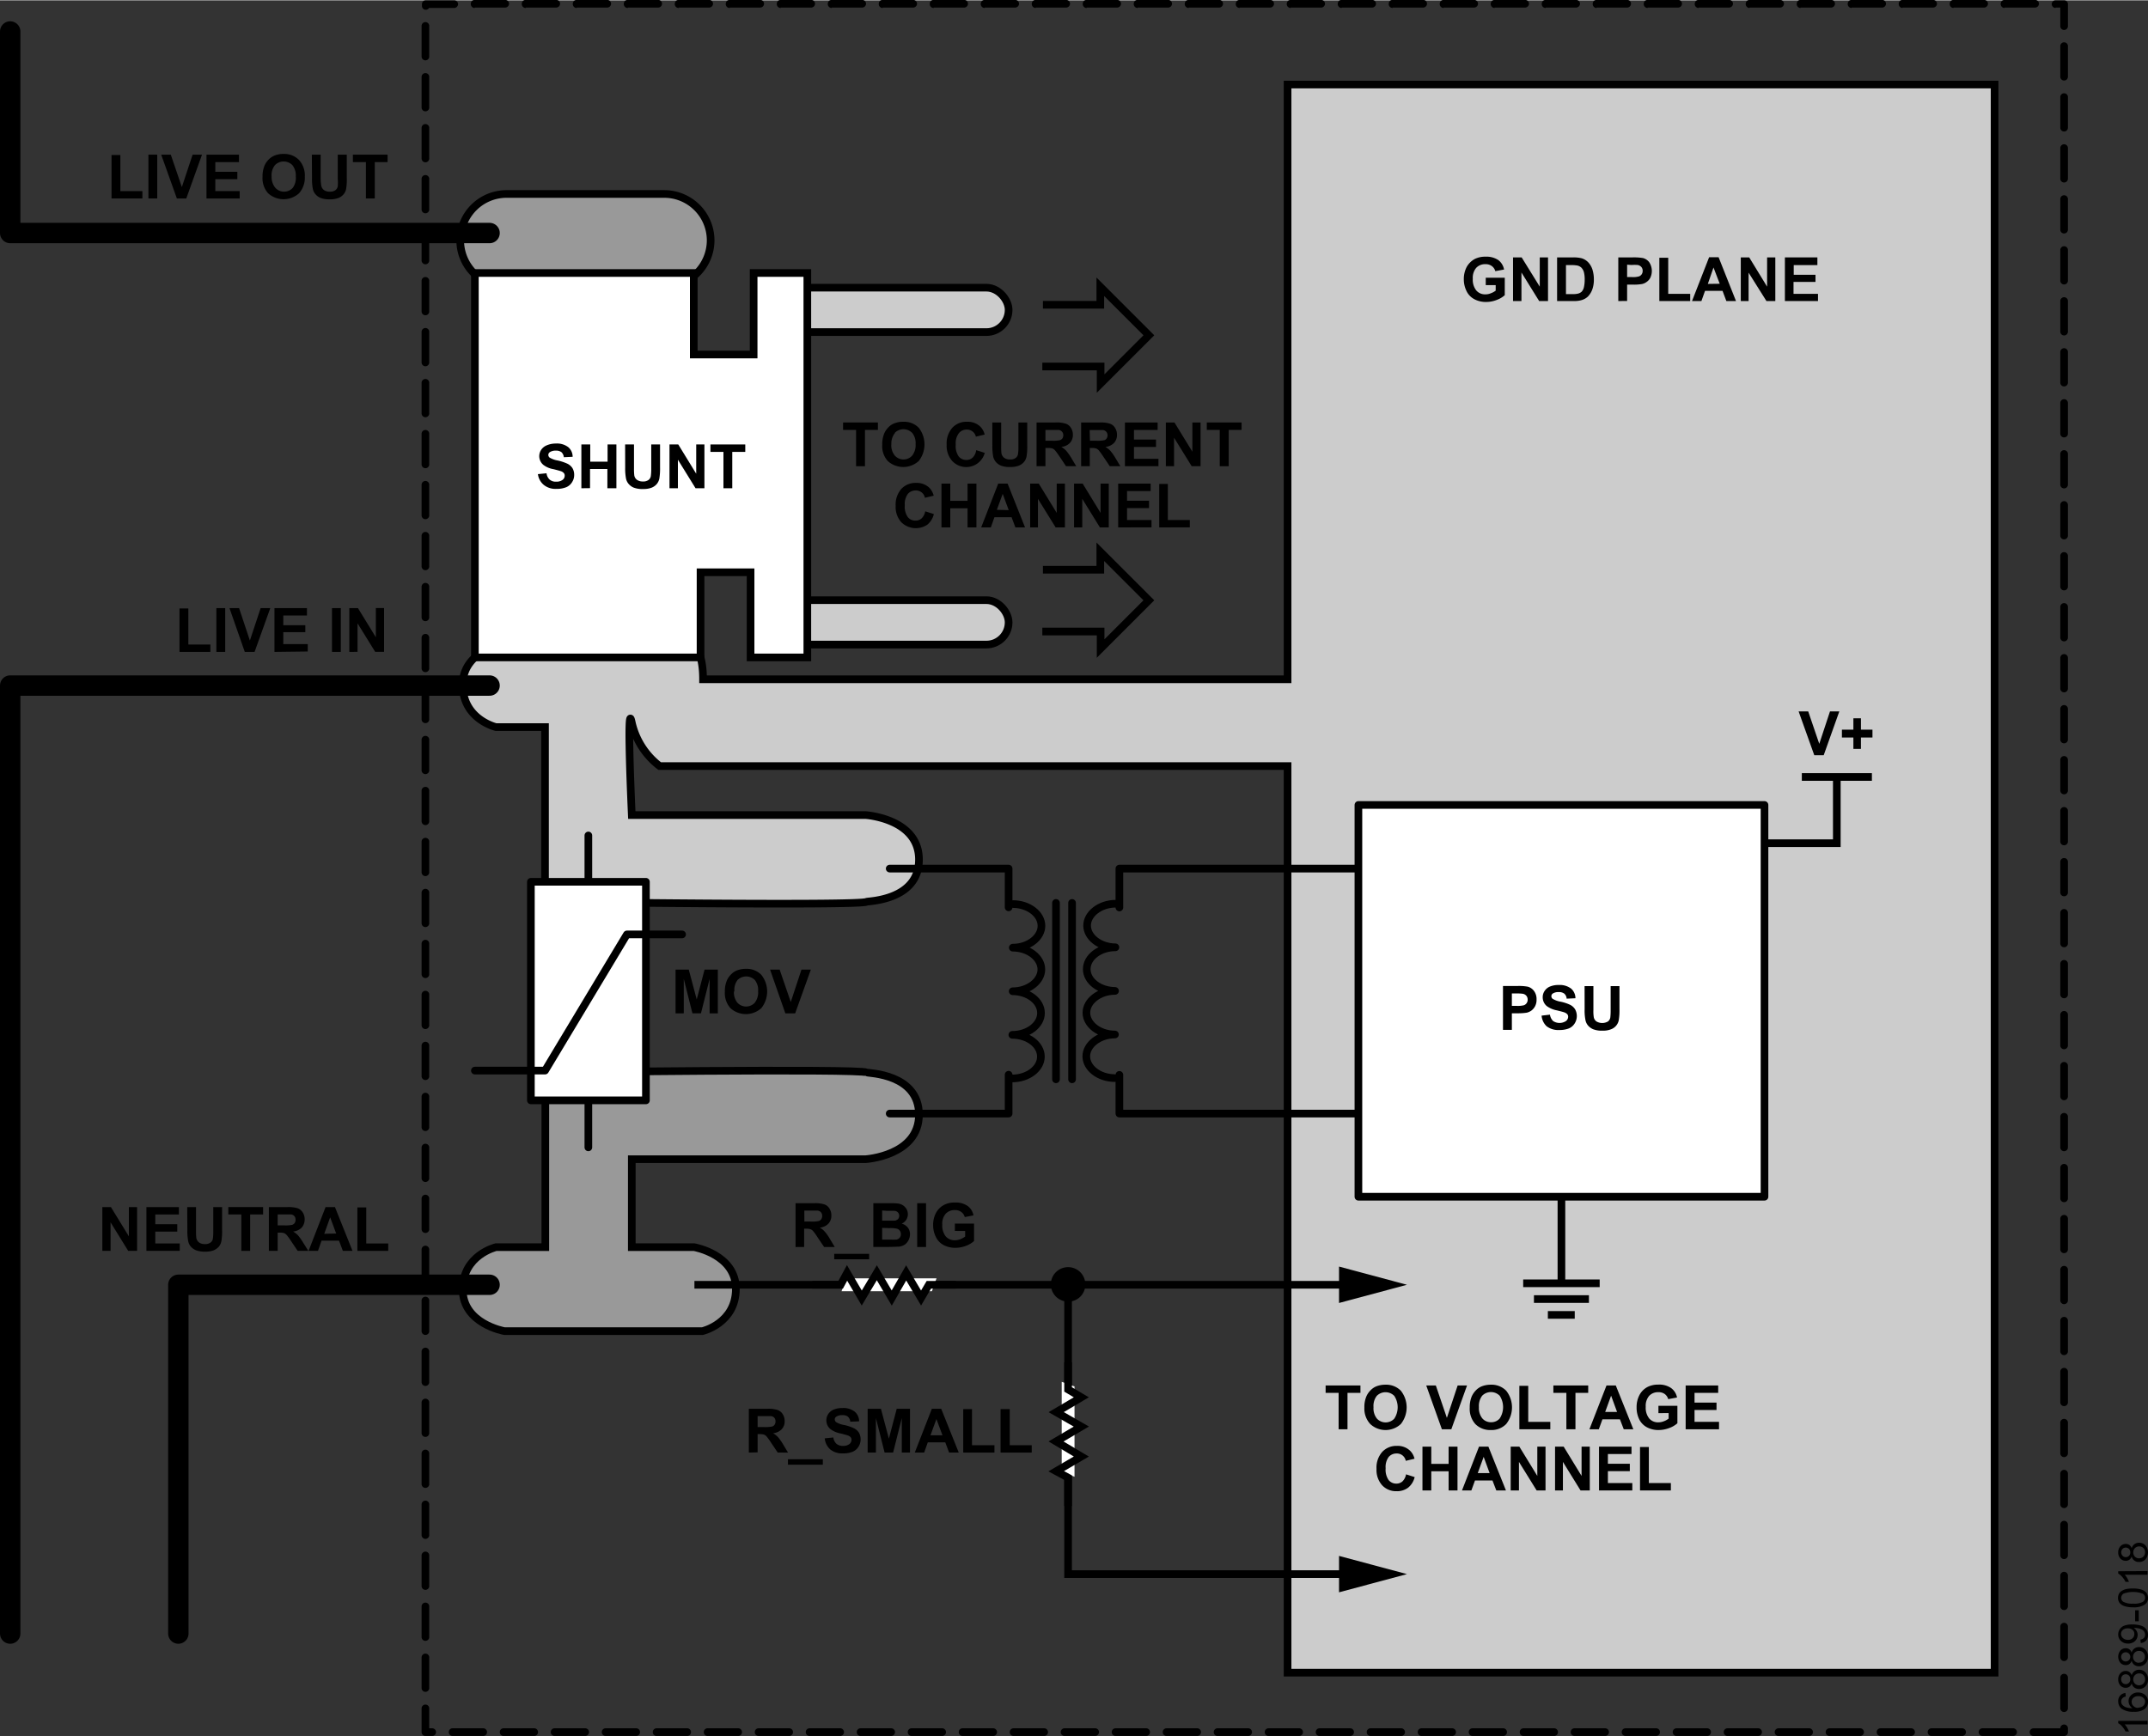 <svg id="e678bc4b-b14f-4504-a8f7-0a8f2c0e7e6c" data-name="f5e453ac-0050-448f-9587-aff676d6b752" xmlns="http://www.w3.org/2000/svg" width="5.85in" height="4.73in" viewBox="0 0 421.2 340.43"><rect x="0" y="0" width="421.2" height="340.43" fill="#333333" stroke="none"/><title>16889-018</title><path d="M252.48,254v74.08H391.12V16.59H252.48V133.24H137.86c0-6.1-2.18-7.09-2.18-7.09H98.91s-8.18,1.42-8.18,8.18,6.54,8.29,6.54,8.29h9.6v34.26s61.77.84,63.07,0c.25-.16,10.26-.21,10.26-8.28s-10.48-8.73-10.48-8.73H123.89s-1.09-23.58,0-18.12a14.85,14.85,0,0,0,5.46,8.51H252.48Z" transform="translate(0 -0.07)" fill="#ccc" stroke="#000" stroke-miterlimit="10" stroke-width="1.5"/><path d="M170,210.36c-1.31-.82-63.07,0-63.07,0v34.26H97.27s-6.54,1.53-6.54,8.29,8.18,8.18,8.18,8.18h38.84s6.55-1.53,6.55-8.29-8.19-8.18-8.19-8.18H123.89V227.37h45.83s10.48-.65,10.48-8.73S170.24,210.54,170,210.36Z" transform="translate(0 -0.07)" fill="#999" stroke="#000" stroke-miterlimit="10" stroke-width="1.5"/><rect x="154.66" y="56.36" width="43.12" height="8.71" rx="4.35" fill="#ccc" stroke="#000" stroke-miterlimit="10" stroke-width="1.5"/><rect x="154.66" y="117.65" width="43.12" height="8.71" rx="4.35" fill="#ccc" stroke="#000" stroke-miterlimit="10" stroke-width="1.5"/><path d="M99.34,38.05h30.91a9.1,9.1,0,0,1,9.1,9.09h0a9.1,9.1,0,0,1-9.1,9.1H99.34a9.09,9.09,0,0,1-9.1-9.1h0A9.09,9.09,0,0,1,99.34,38.05Z" transform="translate(0 -0.07)" fill="#999" stroke="#000" stroke-miterlimit="10" stroke-width="1.5"/><polygon points="93.12 53.48 93.12 128.88 137.37 128.88 137.37 112.18 147.18 112.18 147.18 128.88 158.31 128.88 158.31 53.48 147.78 53.48 147.78 69.47 136.04 69.47 136.04 53.48 93.12 53.48" fill="#fff" stroke="#000" stroke-miterlimit="10" stroke-width="1.5"/><polyline points="96 45.64 2 45.64 2 6.11" fill="none" stroke="#000" stroke-linecap="round" stroke-linejoin="round" stroke-width="4"/><polyline points="96 134.4 2 134.4 2 320.34" fill="none" stroke="#000" stroke-linecap="round" stroke-linejoin="round" stroke-width="4"/><polyline points="96 251.93 34.97 251.93 34.97 320.34" fill="none" stroke="#000" stroke-linecap="round" stroke-linejoin="round" stroke-width="4"/><path d="M105.48,93l1.69-.17a2,2,0,0,0,.62,1.25,1.82,1.82,0,0,0,1.26.4,2,2,0,0,0,1.26-.35,1,1,0,0,0,.42-.83.72.72,0,0,0-.18-.52,1.31,1.31,0,0,0-.62-.37c-.2-.07-.67-.2-1.39-.38a4.48,4.48,0,0,1-2-.85,2.24,2.24,0,0,1-.8-1.73,2.31,2.31,0,0,1,.38-1.22,2.4,2.4,0,0,1,1.07-.87A4.45,4.45,0,0,1,109,87a3.63,3.63,0,0,1,2.43.71,2.47,2.47,0,0,1,.86,1.89l-1.73.08a1.55,1.55,0,0,0-.48-1,1.84,1.84,0,0,0-1.1-.29,2.07,2.07,0,0,0-1.18.31.65.65,0,0,0-.28.54.68.68,0,0,0,.26.52,4.6,4.6,0,0,0,1.59.57,9.42,9.42,0,0,1,1.88.62,2.49,2.49,0,0,1,1,.87,2.54,2.54,0,0,1,.34,1.37,2.51,2.51,0,0,1-.41,1.38,2.41,2.41,0,0,1-1.16,1,4.76,4.76,0,0,1-1.87.32,3.66,3.66,0,0,1-2.5-.76A3.28,3.28,0,0,1,105.48,93Z" transform="translate(0 -0.07)"/><path d="M114,95.77V87.18h1.74v3.38h3.4V87.18h1.73v8.59h-1.77V92h-3.4v3.75Z" transform="translate(0 -0.07)"/><path d="M122.58,87.18h1.74v4.66a11.32,11.32,0,0,0,.06,1.43,1.33,1.33,0,0,0,.53.85,1.88,1.88,0,0,0,1.15.32,1.7,1.7,0,0,0,1.11-.3,1.18,1.18,0,0,0,.45-.75,10,10,0,0,0,.08-1.45V87.18h1.73V91.7a12.23,12.23,0,0,1-.14,2.18,2.42,2.42,0,0,1-.52,1.08,2.59,2.59,0,0,1-1,.7,4.42,4.42,0,0,1-1.65.26,4.75,4.75,0,0,1-1.87-.28,2.62,2.62,0,0,1-1-.74,2.34,2.34,0,0,1-.49-1,10.63,10.63,0,0,1-.17-2.18Z" transform="translate(0 -0.07)"/><path d="M131.28,95.77V87.18H133l3.52,5.74V87.18h1.61v8.59h-1.74l-3.46-5.6v5.6Z" transform="translate(0 -0.07)"/><path d="M141.86,95.77V88.64h-2.55V87.18h6.83v1.46h-2.55v7.13Z" transform="translate(0 -0.07)"/><path d="M167.87,91.45V84.33h-2.55V82.87h6.83v1.46h-2.54v7.12Z" transform="translate(0 -0.07)"/><path d="M173,87.21a5.45,5.45,0,0,1,.39-2.19,3.79,3.79,0,0,1,.8-1.18,3,3,0,0,1,1.11-.77,4.5,4.5,0,0,1,1.85-.34,4,4,0,0,1,3,1.17,5.27,5.27,0,0,1,0,6.53,4.52,4.52,0,0,1-6.07,0A4.35,4.35,0,0,1,173,87.21Zm1.78-.06a3.14,3.14,0,0,0,.68,2.21,2.3,2.3,0,0,0,3.25.17l.16-.17a3.27,3.27,0,0,0,.67-2.24,3.19,3.19,0,0,0-.65-2.19,2.4,2.4,0,0,0-3.4-.06l0,.06a3.25,3.25,0,0,0-.7,2.22Z" transform="translate(0 -0.07)"/><path d="M191.42,88.3l1.68.53a3.76,3.76,0,0,1-6.37,1.6,4.46,4.46,0,0,1-1.1-3.2,4.63,4.63,0,0,1,1.11-3.32,3.74,3.74,0,0,1,2.9-1.18,3.53,3.53,0,0,1,2.56.93,3.23,3.23,0,0,1,.88,1.58l-1.72.41a1.79,1.79,0,0,0-1.81-1.39A1.94,1.94,0,0,0,188,85a3.28,3.28,0,0,0-.59,2.21,3.52,3.52,0,0,0,.58,2.32,1.87,1.87,0,0,0,1.52.69,1.72,1.72,0,0,0,1.19-.44A2.44,2.44,0,0,0,191.42,88.3Z" transform="translate(0 -0.07)"/><path d="M194.58,82.87h1.74v4.65a11.32,11.32,0,0,0,.06,1.43,1.42,1.42,0,0,0,.53.85,1.83,1.83,0,0,0,1.15.32,1.67,1.67,0,0,0,1.11-.3,1.18,1.18,0,0,0,.45-.75,8.76,8.76,0,0,0,.08-1.45V82.87h1.73v4.51a11.36,11.36,0,0,1-.14,2.18,2.32,2.32,0,0,1-.52,1.08,2.52,2.52,0,0,1-1,.7,4.42,4.42,0,0,1-1.65.26,4.61,4.61,0,0,1-1.87-.28,2.59,2.59,0,0,1-1-.74,2.46,2.46,0,0,1-.49-1,11.26,11.26,0,0,1-.17-2.18Z" transform="translate(0 -0.07)"/><path d="M203.26,91.45V82.87H207a5.87,5.87,0,0,1,2,.24,1.88,1.88,0,0,1,1,.82,2.38,2.38,0,0,1,.38,1.35,2.28,2.28,0,0,1-.57,1.59,2.68,2.68,0,0,1-1.7.79,4.37,4.37,0,0,1,.93.72,10.5,10.5,0,0,1,1,1.4l1,1.67h-2l-1.25-1.87a15.56,15.56,0,0,0-.92-1.26,1.47,1.47,0,0,0-.52-.36,3.18,3.18,0,0,0-.87-.09H205v3.58Zm1.74-5h1.28a6.28,6.28,0,0,0,1.56-.11,1,1,0,0,0,.49-.35,1.17,1.17,0,0,0,.17-.65,1,1,0,0,0-.88-1H205Z" transform="translate(0 -0.07)"/><path d="M212,91.45V82.87h3.65a5.66,5.66,0,0,1,2,.24,1.84,1.84,0,0,1,1,.82,2.46,2.46,0,0,1,.38,1.35,2.28,2.28,0,0,1-.57,1.59,2.7,2.7,0,0,1-1.7.79,4.63,4.63,0,0,1,.93.72,10.5,10.5,0,0,1,1,1.4l1,1.67h-2.07l-1.26-1.87a15.42,15.42,0,0,0-.91-1.26,1.57,1.57,0,0,0-.52-.36,3.22,3.22,0,0,0-.87-.09h-.36v3.58Zm1.73-5H215a6.31,6.31,0,0,0,1.56-.11A.87.87,0,0,0,217,86a1.11,1.11,0,0,0,.18-.64,1,1,0,0,0-.89-1h-2.62Z" transform="translate(0 -0.07)"/><path d="M220.59,91.45V82.87H227v1.46h-4.64v1.89h4.32v1.45h-4.32V90h4.8v1.44Z" transform="translate(0 -0.07)"/><path d="M228.61,91.45V82.87h1.69l3.51,5.73V82.87h1.61v8.58h-1.74l-3.46-5.59v5.59Z" transform="translate(0 -0.07)"/><path d="M239.18,91.45V84.33h-2.54V82.87h6.82v1.46h-2.52v7.12Z" transform="translate(0 -0.07)"/><path d="M181.43,100.3l1.69.53a3.8,3.8,0,0,1-1.29,2.09,4.06,4.06,0,0,1-5.1-.49,4.46,4.46,0,0,1-1.1-3.2,4.67,4.67,0,0,1,1.11-3.33,3.82,3.82,0,0,1,2.91-1.18,3.61,3.61,0,0,1,2.56.93,3.44,3.44,0,0,1,.88,1.58l-1.72.41a1.79,1.79,0,0,0-1.81-1.44,2,2,0,0,0-1.55.69,3.38,3.38,0,0,0-.59,2.22,3.53,3.53,0,0,0,.59,2.32,1.89,1.89,0,0,0,1.52.69,1.74,1.74,0,0,0,1.19-.44A2.59,2.59,0,0,0,181.43,100.3Z" transform="translate(0 -0.07)"/><path d="M184.61,103.45V94.86h1.73v3.38h3.39V94.86h1.74v8.59h-1.74V99.7h-3.39v3.75Z" transform="translate(0 -0.07)"/><path d="M201,103.45h-1.89l-.75-2H195l-.71,2H192.4l3.34-8.59h1.84Zm-3.2-3.39-1.18-3.19L195.47,100Z" transform="translate(0 -0.07)"/><path d="M202,103.45V94.86h1.69l3.52,5.74V94.86h1.61v8.59H207l-3.47-5.6v5.6Z" transform="translate(0 -0.07)"/><path d="M210.61,103.45V94.86h1.69l3.51,5.74V94.86h1.61v8.59h-1.74l-3.46-5.6v5.6Z" transform="translate(0 -0.07)"/><path d="M219.26,103.45V94.86h6.37v1.46H221v1.9h4.31v1.45H221V102h4.8v1.44Z" transform="translate(0 -0.07)"/><path d="M227.31,103.45V94.93H229V102h4.31v1.44Z" transform="translate(0 -0.07)"/><polyline points="204.51 59.71 215.76 59.71 215.76 56.18 225.28 65.7 215.82 75.16 215.82 71.82 204.39 71.82" fill="none" stroke="#000" stroke-miterlimit="14.3" stroke-width="1.5"/><polyline points="204.51 111.68 215.76 111.68 215.76 108.16 225.28 117.68 215.82 127.14 215.82 123.8 204.39 123.8" fill="none" stroke="#000" stroke-miterlimit="14.3" stroke-width="1.5"/><path d="M21.87,38.93V30.41H23.6v7.08h4.32v1.44Z" transform="translate(0 -0.07)"/><path d="M29.1,38.93V30.34h1.73v8.59Z" transform="translate(0 -0.07)"/><path d="M34.68,38.93l-3.07-8.59h1.88l2.17,6.36,2.11-6.36h1.84l-3.08,8.59Z" transform="translate(0 -0.07)"/><path d="M40.49,38.93V30.34h6.37V31.8H42.22v1.9h4.32v1.45H42.22v2.34H47v1.44Z" transform="translate(0 -0.07)"/><path d="M51.48,34.69a5.53,5.53,0,0,1,.39-2.2,3.79,3.79,0,0,1,.8-1.18,3.31,3.31,0,0,1,1.11-.77,4.47,4.47,0,0,1,1.85-.34,4,4,0,0,1,3,1.18,4.5,4.5,0,0,1,1.14,3.27,4.59,4.59,0,0,1-1.13,3.26,4.52,4.52,0,0,1-6.07,0A4.43,4.43,0,0,1,51.48,34.69Zm1.78-.06A3.27,3.27,0,0,0,54,36.85a2.31,2.31,0,0,0,3.41,0A3.31,3.31,0,0,0,58,34.61a3.27,3.27,0,0,0-.65-2.2,2.39,2.39,0,0,0-3.45,0A3.18,3.18,0,0,0,53.26,34.63Z" transform="translate(0 -0.07)"/><path d="M61.15,30.34h1.73V35A8.61,8.61,0,0,0,63,36.43a1.39,1.39,0,0,0,.52.85,1.9,1.9,0,0,0,1.15.32,1.79,1.79,0,0,0,1.11-.3,1.23,1.23,0,0,0,.45-.75,8.27,8.27,0,0,0,0-1.49V30.34H68v4.52a10.84,10.84,0,0,1-.13,2.2,2.23,2.23,0,0,1-.52,1.08,2.52,2.52,0,0,1-1,.7,4.57,4.57,0,0,1-1.65.26,4.89,4.89,0,0,1-1.86-.28,2.72,2.72,0,0,1-1-.74,2.29,2.29,0,0,1-.49-1,10,10,0,0,1-.17-2.18Z" transform="translate(0 -0.07)"/><path d="M71.75,38.93V31.8H69.2V30.34H76V31.8H73.49v7.13Z" transform="translate(0 -0.07)"/><path d="M35.2,127.87v-8.52h1.73v7.07h4.32v1.45Z" transform="translate(0 -0.07)"/><path d="M42.43,127.87v-8.59h1.73v8.59Z" transform="translate(0 -0.07)"/><path d="M48,127.87l-3-8.59h1.88L49,125.64l2.11-6.36H53l-3.08,8.59Z" transform="translate(0 -0.07)"/><path d="M53.82,127.87v-8.59h6.37v1.45H55.55v1.91h4.32V124H55.55v2.34h4.8v1.45Z" transform="translate(0 -0.07)"/><path d="M65.1,127.87v-8.59h1.73v8.59Z" transform="translate(0 -0.07)"/><path d="M68.5,127.87v-8.59h1.69L73.7,125v-5.73h1.61v8.59H73.57l-3.46-5.6v5.6Z" transform="translate(0 -0.07)"/><path d="M20.07,245.35v-8.59h1.68l3.52,5.74v-5.74h1.61v8.59H25.14l-3.46-5.6v5.6Z" transform="translate(0 -0.07)"/><path d="M28.71,245.35v-8.59h6.37v1.45H30.45v1.91h4.31v1.45H30.45v2.33h4.8v1.45Z" transform="translate(0 -0.07)"/><path d="M36.71,236.76h1.73v4.65a11.56,11.56,0,0,0,.06,1.44,1.48,1.48,0,0,0,.53.85,1.88,1.88,0,0,0,1.15.32,1.68,1.68,0,0,0,1.11-.31,1.18,1.18,0,0,0,.45-.74,10.21,10.21,0,0,0,.08-1.46v-4.75h1.73v4.51a11.52,11.52,0,0,1-.14,2.19,2.5,2.5,0,0,1-.51,1.08,2.92,2.92,0,0,1-1,.7,4.42,4.42,0,0,1-1.65.26,4.71,4.71,0,0,1-1.86-.29,2.78,2.78,0,0,1-1-.73,2.38,2.38,0,0,1-.48-1,10.63,10.63,0,0,1-.17-2.18Z" transform="translate(0 -0.07)"/><path d="M47.32,245.35v-7.14H44.77v-1.45h6.82v1.45H49.05v7.14Z" transform="translate(0 -0.07)"/><path d="M52.72,245.35v-8.59h3.65a6.44,6.44,0,0,1,2,.23,2.08,2.08,0,0,1,1,.83,2.45,2.45,0,0,1,.37,1.35,2.41,2.41,0,0,1-.56,1.6,2.81,2.81,0,0,1-1.7.79,4.63,4.63,0,0,1,.93.72,10.12,10.12,0,0,1,1,1.4l1.05,1.67H58.37l-1.26-1.87a12.6,12.6,0,0,0-.91-1.26,1.52,1.52,0,0,0-.52-.36,3.29,3.29,0,0,0-.88-.09h-.35v3.58Zm1.73-5h1.29a6.7,6.7,0,0,0,1.55-.1,1.08,1.08,0,0,0,.49-.36,1.22,1.22,0,0,0,.18-.65,1.11,1.11,0,0,0-.23-.7,1.09,1.09,0,0,0-.66-.34H54.45Z" transform="translate(0 -0.07)"/><path d="M69.12,245.35H67.23l-.75-2H63.05l-.7,2H60.51l3.33-8.59h1.84Zm-3.2-3.4-1.18-3.18L63.58,242Z" transform="translate(0 -0.07)"/><path d="M70.08,245.35v-8.52h1.74v7.07h4.31v1.45Z" transform="translate(0 -0.07)"/><path d="M244.07,256.94" transform="translate(0 -0.07)" fill="#ccc" stroke="#000" stroke-miterlimit="10" stroke-width="1.5"/><rect x="104.1" y="172.89" width="22.56" height="42.87" stroke-width="1.5" stroke="#000" stroke-linecap="round" stroke-linejoin="round" fill="#fff"/><line x1="115.37" y1="172.89" x2="115.37" y2="163.8" fill="none" stroke="#000" stroke-linecap="round" stroke-linejoin="round" stroke-width="1.5"/><line x1="115.37" y1="224.98" x2="115.37" y2="215.89" fill="none" stroke="#000" stroke-linecap="round" stroke-linejoin="round" stroke-width="1.5"/><path d="M198.49,211.53c3.08,0,5.63-1.95,5.62-4.29s-2.5-4.23-5.55-4.26m-.05,0c3.09,0,5.63-1.95,5.62-4.29s-2.49-4.23-5.55-4.26m0,0c3.09,0,5.63-2,5.62-4.29s-2.49-4.23-5.55-4.26m-.05,0c3.1,0,5.63-2,5.62-4.29s-2.49-4.23-5.55-4.26" transform="translate(0 -0.07)" fill="none" stroke="#000" stroke-linecap="round" stroke-linejoin="round" stroke-width="1.5"/><polyline points="197.78 210.73 197.78 218.35 174.46 218.35" fill="none" stroke="#000" stroke-linecap="round" stroke-linejoin="round" stroke-width="1.5"/><polyline points="197.78 177.9 197.78 170.3 174.46 170.3" fill="none" stroke="#000" stroke-linecap="round" stroke-linejoin="round" stroke-width="1.5"/><path d="M218.8,177.26c-3.09,0-5.64,2-5.63,4.29s2.5,4.23,5.55,4.26m0,0c-3.09,0-5.63,1.95-5.62,4.29s2.5,4.23,5.55,4.26m0,0c-3.09,0-5.63,2-5.62,4.29s2.49,4.23,5.55,4.26m.05,0c-3.09,0-5.63,2-5.62,4.29s2.49,4.23,5.55,4.26" transform="translate(0 -0.07)" fill="none" stroke="#000" stroke-linecap="round" stroke-linejoin="round" stroke-width="1.5"/><polyline points="219.5 177.93 219.5 170.3 288.81 170.3" fill="none" stroke="#000" stroke-linecap="round" stroke-linejoin="round" stroke-width="1.5"/><polyline points="219.5 210.76 219.5 218.35 288.81 218.35" fill="none" stroke="#000" stroke-linecap="round" stroke-linejoin="round" stroke-width="1.5"/><line x1="207.07" y1="177.03" x2="207.07" y2="211.63" fill="none" stroke="#000" stroke-linecap="round" stroke-linejoin="round" stroke-width="1.5"/><line x1="210.22" y1="177.03" x2="210.22" y2="211.63" fill="none" stroke="#000" stroke-linecap="round" stroke-linejoin="round" stroke-width="1.5"/><polyline points="360.18 152.58 360.18 165.32 346 165.32" fill="none" stroke="#000" stroke-miterlimit="14.3" stroke-width="1.5"/><polyline points="367.06 152.33 367.06 152.33 353.32 152.33" fill="none" stroke="#000" stroke-width="1.5"/><rect x="266.37" y="157.82" width="79.63" height="76.84" stroke-width="1.5" stroke="#000" stroke-linecap="round" stroke-linejoin="round" fill="#fff"/><line x1="306.18" y1="251.18" x2="306.18" y2="234.88" fill="none" stroke="#000" stroke-linecap="round" stroke-linejoin="round" stroke-width="1.5"/><path d="M294.72,202v-8.6h2.78a9.57,9.57,0,0,1,2.07.13,2.25,2.25,0,0,1,1.23.84,2.62,2.62,0,0,1,.5,1.67,2.67,2.67,0,0,1-.29,1.33,2.56,2.56,0,0,1-.72.85,2.72,2.72,0,0,1-.9.41,10.89,10.89,0,0,1-1.8.12h-1.13V202Zm1.74-7.14v2.44h1a4.87,4.87,0,0,0,1.37-.13,1.13,1.13,0,0,0,.73-1.09,1.16,1.16,0,0,0-.27-.78,1.19,1.19,0,0,0-.7-.38,8.72,8.72,0,0,0-1.25-.06Z" transform="translate(0 -0.07)"/><path d="M302.29,199.21l1.64-.19a2.16,2.16,0,0,0,.62,1.25,2.3,2.3,0,0,0,2.52,0,1.09,1.09,0,0,0,.43-.83.8.8,0,0,0-.18-.52,1.62,1.62,0,0,0-.63-.37c-.2-.07-.66-.19-1.39-.37a4.82,4.82,0,0,1-2-.85,2.23,2.23,0,0,1-.79-1.73,2.14,2.14,0,0,1,.37-1.23,2.28,2.28,0,0,1,1.07-.87,4.25,4.25,0,0,1,1.69-.3,3.69,3.69,0,0,1,2.44.71,2.53,2.53,0,0,1,.85,1.89l-1.73.08a1.41,1.41,0,0,0-.48-1,1.73,1.73,0,0,0-1.1-.29,2,2,0,0,0-1.18.31.65.65,0,0,0,0,1,4.52,4.52,0,0,0,1.6.58,8.38,8.38,0,0,1,1.87.62,2.48,2.48,0,0,1,.95.87,2.73,2.73,0,0,1-.07,2.75,2.46,2.46,0,0,1-1.16,1,5,5,0,0,1-1.87.31,3.73,3.73,0,0,1-2.5-.75A3.22,3.22,0,0,1,302.29,199.21Z" transform="translate(0 -0.07)"/><path d="M310.72,193.42h1.73v4.65a7.72,7.72,0,0,0,.07,1.44,1.31,1.31,0,0,0,.53.84,2.23,2.23,0,0,0,2.26,0,1.27,1.27,0,0,0,.45-.74,11.89,11.89,0,0,0,.07-1.46v-4.73h1.73v4.51a11.52,11.52,0,0,1-.14,2.19,2.39,2.39,0,0,1-1.52,1.77,4.24,4.24,0,0,1-1.65.27,4.73,4.73,0,0,1-1.87-.29,2.72,2.72,0,0,1-1-.74,2.38,2.38,0,0,1-.48-1,9.39,9.39,0,0,1-.17-2.18Z" transform="translate(0 -0.07)"/><path d="M298.68,251.71h15m-2.11,3.09H300.79m8,3.11h-5.27" transform="translate(0 -0.07)" fill="none" stroke="#000" stroke-miterlimit="14.3" stroke-width="1.5"/><path d="M212.32,252h0a2.88,2.88,0,1,0-2.95,2.8h.07a2.83,2.83,0,0,0,2.88-2.79Z" transform="translate(0 -0.07)" stroke="#000" stroke-miterlimit="14.3" stroke-width="1"/><path d="M355.76,148.13l-3.07-8.59h1.88l2.17,6.36,2.1-6.36h1.83l-3.06,8.59Z" transform="translate(0 -0.07)"/><path d="M363.43,146.89v-2.23h-2.25v-1.54h2.25v-2.23h1.48v2.23h2.26v1.54h-2.26v2.23Z" transform="translate(0 -0.07)"/><path d="M291.34,55.93V54.48h3.73V57.9a4.8,4.8,0,0,1-1.57.93,5.6,5.6,0,0,1-2.1.4,4.7,4.7,0,0,1-2.35-.57,3.5,3.5,0,0,1-1.5-1.61,5.18,5.18,0,0,1-.51-2.29,5.09,5.09,0,0,1,.56-2.39,4,4,0,0,1,1.65-1.6,4.59,4.59,0,0,1,2.06-.42,4.18,4.18,0,0,1,2.5.67,3,3,0,0,1,1.12,1.85l-1.72.32a1.78,1.78,0,0,0-.68-1,2,2,0,0,0-1.25-.37,2.36,2.36,0,0,0-1.81.72,3,3,0,0,0-.67,2.14,3.36,3.36,0,0,0,.68,2.29,2.25,2.25,0,0,0,1.78.77,2.69,2.69,0,0,0,1.09-.22,3.43,3.43,0,0,0,.94-.51V55.93Z" transform="translate(0 -0.07)"/><path d="M296.69,59.05V50.49h1.69l3.55,5.74V50.49h1.62v8.56h-1.74l-3.47-5.6v5.6Z" transform="translate(0 -0.07)"/><path d="M305.33,50.49h3.17a6.49,6.49,0,0,1,1.64.17,3,3,0,0,1,1.29.79,3.77,3.77,0,0,1,.82,1.39,6.46,6.46,0,0,1,.29,2,5.68,5.68,0,0,1-.27,1.83,3.89,3.89,0,0,1-.92,1.52,3.07,3.07,0,0,1-1.22.68,5,5,0,0,1-1.53.18h-3.27ZM307.07,52v5.69h1.29a4.15,4.15,0,0,0,1.05-.09,1.78,1.78,0,0,0,.7-.35,1.89,1.89,0,0,0,.46-.83,6.43,6.43,0,0,0,.17-1.58,5.59,5.59,0,0,0-.17-1.52,2.12,2.12,0,0,0-.5-.84,1.73,1.73,0,0,0-.8-.4,7.52,7.52,0,0,0-1.42-.08Z" transform="translate(0 -0.07)"/><path d="M317.33,59.05V50.49h2.78a11,11,0,0,1,2.07.13,2.27,2.27,0,0,1,1.23.84,3.12,3.12,0,0,1,.21,3,2.2,2.2,0,0,1-.73.84,2.3,2.3,0,0,1-.9.41,8.93,8.93,0,0,1-1.79.12h-1.14v3.21Zm1.73-7.13v2.43H320a4.2,4.2,0,0,0,1.37-.13,1.05,1.05,0,0,0,.55-.42,1.14,1.14,0,0,0,.19-.67,1.1,1.1,0,0,0-.27-.77,1.24,1.24,0,0,0-.7-.38,8.39,8.39,0,0,0-1.23,0Z" transform="translate(0 -0.07)"/><path d="M325.38,59.05V50.56h1.74v7.08h4.31v1.41Z" transform="translate(0 -0.07)"/><path d="M340.41,59.05h-1.89l-.75-2h-3.43l-.71,2h-1.84l3.35-8.59H337Zm-3.19-3.39L336,52.47l-1.11,3.22Z" transform="translate(0 -0.07)"/><path d="M341.35,59.05V50.49H343l3.51,5.74V50.49h1.61v8.56h-1.74l-3.5-5.57v5.57Z" transform="translate(0 -0.07)"/><path d="M350,59.05V50.49h6.37V52h-4.64v1.9H356V55.3h-4.31v2.34h4.8v1.41Z" transform="translate(0 -0.07)"/><polyline points="136.17 251.93 225.28 251.93 265 251.93" fill="none" stroke="#000" stroke-miterlimit="10" stroke-width="1.5"/><polygon points="262.57 255.5 275.89 251.93 262.57 248.36 262.57 255.5"/><polyline points="265 308.68 209.44 308.68 209.44 251.93" fill="none" stroke="#000" stroke-miterlimit="10" stroke-width="1.5"/><polygon points="262.57 312.25 275.89 308.68 262.57 305.11 262.57 312.25"/><polygon points="182.74 253.19 165.02 253.19 165.91 250.67 183.64 250.67 182.74 253.19" fill="#fff"/><polyline points="159.28 251.93 164.84 251.93 166.1 249.6 168.98 254.53 171.94 249.57 174.86 254.53 177.69 249.6 180.61 254.53 182.14 251.93 187.45 251.93" fill="none" stroke="#000" stroke-miterlimit="14.3" stroke-width="1.5"/><path d="M156,244.6V236h3.65a6.13,6.13,0,0,1,2,.23,1.92,1.92,0,0,1,1,.82,2.45,2.45,0,0,1,.37,1.35,2.28,2.28,0,0,1-.57,1.6,2.65,2.65,0,0,1-1.7.79,3.66,3.66,0,0,1,.93.73,8.6,8.6,0,0,1,1,1.39l1,1.68h-2.08l-1.26-1.87a12.74,12.74,0,0,0-.91-1.27,1.23,1.23,0,0,0-.52-.35,2.59,2.59,0,0,0-.88-.1h-.35v3.59Zm1.73-5H159a6.28,6.28,0,0,0,1.56-.11,1,1,0,0,0,.49-.36,1.12,1.12,0,0,0,.17-.64,1,1,0,0,0-.23-.7,1,1,0,0,0-.65-.34h-2.62Z" transform="translate(0 -0.07)"/><path d="M163.58,247v-1.07h6.85V247Z" transform="translate(0 -0.07)"/><path d="M171.25,236h3.43a9.68,9.68,0,0,1,1.52.08,2.43,2.43,0,0,1,.9.36,2.35,2.35,0,0,1,.66.71,2,2,0,0,1,.26,1,2,2,0,0,1-1.21,1.86,2.23,2.23,0,0,1,1.21.78,2.09,2.09,0,0,1,.42,1.3,2.69,2.69,0,0,1-.27,1.14,2.42,2.42,0,0,1-.74.88,2.57,2.57,0,0,1-1.17.41c-.29,0-1,.05-2.09.06h-2.92Zm1.73,1.43v2h2.4a1.23,1.23,0,0,0,.7-.3,1,1,0,0,0,0-1.32,1,1,0,0,0-.65-.31H174Zm0,3.41v2.3h1.61a11.81,11.81,0,0,0,1.19,0,1.2,1.2,0,0,0,.63-.35,1.09,1.09,0,0,0,.24-.73,1.08,1.08,0,0,0-.19-.65,1,1,0,0,0-.54-.4,5.72,5.72,0,0,0-1.54-.12Z" transform="translate(0 -0.07)"/><path d="M179.85,244.6V236h1.74v8.59Z" transform="translate(0 -0.07)"/><path d="M187.24,241.44V240H191v3.42a4.76,4.76,0,0,1-1.56.93,5.84,5.84,0,0,1-2.1.4,4.91,4.91,0,0,1-2.35-.56,3.56,3.56,0,0,1-1.5-1.62,5.07,5.07,0,0,1-.51-2.29,4.91,4.91,0,0,1,.56-2.38,3.75,3.75,0,0,1,1.65-1.6,4.29,4.29,0,0,1,2.06-.43,4.06,4.06,0,0,1,2.49.67,2.93,2.93,0,0,1,1.15,1.85l-1.71.33a1.84,1.84,0,0,0-.68-1,2,2,0,0,0-1.25-.37,2.36,2.36,0,0,0-1.81.72,2.93,2.93,0,0,0-.67,2.14,3.4,3.4,0,0,0,.68,2.3,2.3,2.3,0,0,0,1.78.76,3.15,3.15,0,0,0,1.09-.21,4.32,4.32,0,0,0,.94-.52v-1.09Z" transform="translate(0 -0.07)"/><polygon points="210.7 271.87 210.7 289.58 208.19 288.69 208.19 270.97 210.7 271.87" fill="#fff"/><polyline points="209.44 295.32 209.44 289.76 207.11 288.5 212.04 285.62 207.08 282.66 212.04 279.74 207.11 276.91 212.04 274 209.44 272.46 209.44 267.16" fill="none" stroke="#000" stroke-miterlimit="14.3" stroke-width="1.5"/><path d="M146.84,284.91v-8.59h3.64a6.1,6.1,0,0,1,2,.24,1.89,1.89,0,0,1,1,.82,2.38,2.38,0,0,1,.38,1.35,2.24,2.24,0,0,1-.57,1.6,2.76,2.76,0,0,1-1.7.79,4.37,4.37,0,0,1,.93.72,9.89,9.89,0,0,1,1,1.4l1,1.67H152.5L151.22,283a12.6,12.6,0,0,0-.91-1.26,1.35,1.35,0,0,0-.52-.36,3.14,3.14,0,0,0-.87-.09h-.36v3.58Zm1.72-5h1.29a6.75,6.75,0,0,0,1.56-.11.87.87,0,0,0,.48-.36,1.07,1.07,0,0,0,.18-.65,1.05,1.05,0,0,0-.23-.7,1,1,0,0,0-.66-.33h-2.62Z" transform="translate(0 -0.07)"/><path d="M154.51,287.29v-1.07h6.84v1.07Z" transform="translate(0 -0.07)"/><path d="M161.72,282.12l1.69-.17a2,2,0,0,0,.62,1.25,1.92,1.92,0,0,0,1.26.4,2,2,0,0,0,1.26-.35,1.09,1.09,0,0,0,.42-.83.74.74,0,0,0-.17-.52,1.31,1.31,0,0,0-.63-.37c-.2-.07-.66-.2-1.39-.38a4.67,4.67,0,0,1-1.95-.85,2.21,2.21,0,0,1-.79-1.73,2.19,2.19,0,0,1,.37-1.22,2.4,2.4,0,0,1,1.07-.87,4.25,4.25,0,0,1,1.69-.3,3.54,3.54,0,0,1,2.43.71,2.44,2.44,0,0,1,.86,1.89l-1.73.08a1.49,1.49,0,0,0-.48-1,1.71,1.71,0,0,0-1.1-.29,2,2,0,0,0-1.18.31.64.64,0,0,0-.28.54.71.71,0,0,0,.26.52,4.65,4.65,0,0,0,1.6.57,8.21,8.21,0,0,1,1.87.62,2.41,2.41,0,0,1,1,.87,2.71,2.71,0,0,1-.07,2.75,2.46,2.46,0,0,1-1.16,1,4.79,4.79,0,0,1-1.87.32,3.68,3.68,0,0,1-2.5-.76A3.35,3.35,0,0,1,161.72,282.12Z" transform="translate(0 -0.07)"/><path d="M170.14,284.91v-8.59h2.6l1.56,5.86,1.54-5.86h2.6v8.59h-1.61v-6.76l-1.7,6.76h-1.67l-1.7-6.76v6.76Z" transform="translate(0 -0.07)"/><path d="M188,284.91h-1.89l-.75-2h-3.43l-.71,2h-1.84l3.35-8.59h1.83Zm-3.19-3.39-1.19-3.19-1.16,3.19Z" transform="translate(0 -0.07)"/><path d="M188.88,284.91v-8.52h1.72v7.08H195v1.44Z" transform="translate(0 -0.07)"/><path d="M196.2,284.91v-8.52H198v7.08h4.31v1.44Z" transform="translate(0 -0.07)"/><polyline points="93.12 209.92 106.88 209.92 122.93 183.21 133.75 183.21" fill="none" stroke="#000" stroke-linecap="round" stroke-linejoin="round" stroke-width="1.5"/><path d="M132.47,198.77v-8.59h2.59l1.56,5.86,1.54-5.86h2.6v8.59h-1.61V192l-1.7,6.76h-1.67l-1.7-6.76v6.76Z" transform="translate(0 -0.07)"/><path d="M142.14,194.53a5.38,5.38,0,0,1,.39-2.21,3.75,3.75,0,0,1,.8-1.17,3.33,3.33,0,0,1,1.11-.78,4.82,4.82,0,0,1,1.85-.34,4,4,0,0,1,3,1.18,5.25,5.25,0,0,1,0,6.53,4.51,4.51,0,0,1-6.06,0A4.4,4.4,0,0,1,142.14,194.53Zm1.78-.06a3.17,3.17,0,0,0,.68,2.21,2.31,2.31,0,0,0,3.27.13l.13-.13a3.28,3.28,0,0,0,.66-2.24,3.19,3.19,0,0,0-.64-2.21,2.4,2.4,0,0,0-3.4,0l0,0a3.21,3.21,0,0,0-.61,2.24Z" transform="translate(0 -0.07)"/><path d="M154,198.77l-3-8.59h1.88l2.18,6.36,2.1-6.36H159l-3.08,8.59Z" transform="translate(0 -0.07)"/><path d="M262.49,280.34V273.2h-2.55v-1.45h6.83v1.45h-2.54v7.14Z" transform="translate(0 -0.07)"/><path d="M267.54,276.1a5.36,5.36,0,0,1,.39-2.2,3.79,3.79,0,0,1,.8-1.18,3.33,3.33,0,0,1,1.11-.78,4.82,4.82,0,0,1,1.85-.34,4,4,0,0,1,3,1.18,5.25,5.25,0,0,1,0,6.53,4.4,4.4,0,0,1-6,0A4.45,4.45,0,0,1,267.54,276.1Zm1.79-.06a3.21,3.21,0,0,0,.67,2.21,2.32,2.32,0,0,0,3.41,0,4.08,4.08,0,0,0,0-4.45,2.41,2.41,0,0,0-3.45,0,3.22,3.22,0,0,0-.63,2.18Z" transform="translate(0 -0.07)"/><path d="M282.74,280.34l-3.07-8.59h1.88l2.17,6.36,2.11-6.36h1.84l-3.08,8.59Z" transform="translate(0 -0.07)"/><path d="M288.2,276.1a5.53,5.53,0,0,1,.39-2.2,4.17,4.17,0,0,1,.8-1.18,3.44,3.44,0,0,1,1.11-.78,4.89,4.89,0,0,1,1.85-.34,4,4,0,0,1,3,1.18,5.26,5.26,0,0,1,0,6.53,4,4,0,0,1-3,1.18,4.09,4.09,0,0,1-3.05-1.17A4.46,4.46,0,0,1,288.2,276.1ZM290,276a3.21,3.21,0,0,0,.67,2.21,2.2,2.2,0,0,0,1.71.75,2.17,2.17,0,0,0,1.7-.74,4.08,4.08,0,0,0,0-4.45,2.41,2.41,0,0,0-3.45,0A3.33,3.33,0,0,0,290,276Z" transform="translate(0 -0.07)"/><path d="M297.93,280.34v-8.52h1.74v7.07H304v1.45Z" transform="translate(0 -0.07)"/><path d="M307.15,280.34V273.2H304.6v-1.45h6.83v1.45h-2.5v7.14Z" transform="translate(0 -0.07)"/><path d="M320.28,280.34H318.4l-.75-1.95h-3.43l-.71,1.95h-1.84l3.35-8.59h1.82Zm-3.19-3.4-1.17-3.19-1.16,3.19Z" transform="translate(0 -0.07)"/><path d="M325.2,277.18v-1.44h3.72v3.42a4.85,4.85,0,0,1-1.58.93,6,6,0,0,1-2.1.4,4.7,4.7,0,0,1-2.35-.57,3.57,3.57,0,0,1-1.5-1.62,5.21,5.21,0,0,1-.47-2.3,5,5,0,0,1,.57-2.39,3.78,3.78,0,0,1,1.64-1.6,4.6,4.6,0,0,1,2.06-.43,4.08,4.08,0,0,1,2.5.68,3,3,0,0,1,1.16,1.85l-1.73.32a1.88,1.88,0,0,0-.68-1,2,2,0,0,0-1.25-.36,2.36,2.36,0,0,0-1.81.72,3,3,0,0,0-.67,2.14,3.38,3.38,0,0,0,.68,2.29,2.25,2.25,0,0,0,1.78.76,2.86,2.86,0,0,0,1.09-.21,3.32,3.32,0,0,0,.94-.52v-1.09Z" transform="translate(0 -0.07)"/><path d="M330.54,280.34v-8.59h6.38v1.45h-4.64v1.91h4.31v1.45h-4.31v2.33h4.8v1.45Z" transform="translate(0 -0.07)"/><path d="M275.71,289.18l1.69.54a3.75,3.75,0,0,1-1.29,2.08,3.64,3.64,0,0,1-2.28.69,3.72,3.72,0,0,1-2.81-1.17,4.48,4.48,0,0,1-1.1-3.2,4.65,4.65,0,0,1,1.11-3.33,3.78,3.78,0,0,1,2.9-1.19,3.5,3.5,0,0,1,2.56.94,3.23,3.23,0,0,1,.88,1.58l-1.71.41a1.81,1.81,0,0,0-.64-1.06,1.78,1.78,0,0,0-1.18-.38,2,2,0,0,0-1.53.68,3.3,3.3,0,0,0-.6,2.22,3.56,3.56,0,0,0,.59,2.32,1.91,1.91,0,0,0,1.51.69,1.76,1.76,0,0,0,1.19-.43A2.52,2.52,0,0,0,275.71,289.18Z" transform="translate(0 -0.07)"/><path d="M278.93,292.34v-8.59h1.73v3.38h3.4v-3.38h1.74v8.59h-1.74v-3.76h-3.4v3.76Z" transform="translate(0 -0.07)"/><path d="M295.3,292.34h-1.89l-.75-1.95h-3.43l-.71,1.95h-1.84l3.34-8.59h1.84Zm-3.2-3.4-1.17-3.19-1.16,3.19Z" transform="translate(0 -0.07)"/><path d="M296.23,292.34v-8.59h1.7l3.52,5.74v-5.74h1.61v8.59h-1.74l-3.47-5.6v5.6Z" transform="translate(0 -0.07)"/><path d="M304.93,292.34v-8.59h1.69l3.51,5.74v-5.74h1.61v8.59h-1.81l-3.46-5.6v5.6Z" transform="translate(0 -0.07)"/><path d="M313.55,292.34v-8.59h6.37v1.45h-4.63v1.91h4.3v1.45h-4.3v2.33h4.79v1.45Z" transform="translate(0 -0.07)"/><path d="M321.59,292.34v-8.52h1.73v7.07h4.32v1.45Z" transform="translate(0 -0.07)"/><path d="M404,339.05v.69h.75V339h-6a.75.75,0,0,0,0,1.5h6a.74.74,0,0,0,.75-.75V339a.75.75,0,0,0-1.5,0Zm0-10v6a.75.75,0,0,0,1.5,0v-6a.75.75,0,1,0-1.5,0Zm0-10v6a.75.75,0,0,0,1.5,0v-6a.75.75,0,1,0-1.5,0Zm0-10v6a.75.75,0,0,0,1.5,0v-6a.75.75,0,1,0-1.5,0Zm0-10v6a.75.75,0,0,0,1.5,0v-6a.75.75,0,1,0-1.5,0Zm0-10v6a.75.75,0,0,0,1.5,0v-6a.75.75,0,1,0-1.5,0Zm0-10v6a.75.75,0,0,0,1.5,0v-6a.75.75,0,1,0-1.5,0Zm0-10v6a.75.75,0,0,0,1.5,0v-6a.75.75,0,1,0-1.5,0Zm0-10v6a.75.75,0,0,0,1.5,0v-6a.75.75,0,1,0-1.5,0Zm0-10v6a.75.75,0,0,0,1.5,0h0v-6a.75.75,0,0,0-1.5,0Zm0-10v6a.75.75,0,1,0,1.5,0h0v-6a.75.75,0,0,0-1.5,0Zm0-10v6a.75.75,0,1,0,1.5,0v-6a.75.75,0,0,0-1.5,0Zm0-10v6a.75.75,0,1,0,1.5,0v-6a.75.75,0,0,0-1.5,0Zm0-10v6a.75.75,0,1,0,1.5,0v-6a.75.75,0,0,0-1.5,0Zm0-10v6a.75.75,0,1,0,1.5,0v-6a.75.75,0,0,0-1.5,0Zm0-10v6a.75.75,0,1,0,1.5,0v-6a.75.75,0,0,0-1.5,0Zm0-10v6a.75.75,0,1,0,1.5,0v-6a.75.75,0,0,0-1.5,0Zm0-10v6a.75.75,0,1,0,1.5,0v-6a.75.75,0,0,0-1.5,0Zm0-10v6a.75.75,0,1,0,1.5,0v-6a.75.75,0,0,0-1.5,0Zm0-10v6a.75.75,0,1,0,1.5,0v-6a.75.75,0,0,0-1.5,0Zm0-10v6a.75.75,0,1,0,1.5,0v-6a.75.75,0,0,0-1.5,0Zm0-10v6a.75.75,0,1,0,1.5,0v-6a.75.75,0,0,0-1.5,0Zm0-10v6a.75.75,0,1,0,1.5,0v-6a.75.75,0,0,0-1.5,0Zm0-10v6a.75.75,0,1,0,1.5,0v-6a.75.75,0,0,0-1.5,0Zm0-10v6a.75.75,0,1,0,1.5,0v-6a.75.75,0,0,0-1.5,0Zm0-10v6a.75.75,0,1,0,1.5,0v-6a.75.75,0,0,0-1.5,0Zm0-10v6a.75.75,0,0,0,1.5,0v-6a.75.75,0,0,0-1.5,0Zm0-10v6a.75.75,0,0,0,1.5,0v-6a.75.75,0,0,0-1.5,0Zm0-10v6a.75.75,0,0,0,1.5,0v-6a.75.75,0,0,0-1.5,0Zm0-10v6a.75.75,0,1,0,1.5,0h0v-6a.75.75,0,0,0-1.5,0Zm0-10v6a.75.75,0,1,0,1.5,0v-6a.75.75,0,1,0-1.5,0Zm0-10v6a.75.75,0,0,0,1.5,0v-6a.75.75,0,1,0-1.5,0Zm0-10v6a.75.75,0,0,0,1.5,0v-6a.75.75,0,1,0-1.5,0Zm0-10v6a.75.75,0,0,0,1.5,0h0v-6a.75.75,0,1,0-1.5,0Zm-.93-7.56H404V5.13a.75.75,0,0,0,1.5,0V.82a.74.74,0,0,0-.75-.75h-1.68a.76.76,0,0,0-.75.75A.77.77,0,0,0,403.06,1.57Zm-10,0h6a.77.77,0,0,0,.75-.75.76.76,0,0,0-.75-.75h-6a.74.74,0,0,0-.75.75A.76.76,0,0,0,393.07,1.57Zm-10,0h6a.77.77,0,0,0,.75-.75.76.76,0,0,0-.75-.75h-6a.75.75,0,0,0-.75.75A.76.76,0,0,0,383.07,1.57Zm-10,0h6a.77.77,0,0,0,.75-.75.76.76,0,0,0-.75-.75h-6a.76.76,0,0,0-.75.75A.77.77,0,0,0,373.07,1.57Zm-10,0h6a.76.76,0,0,0,.75-.75.75.75,0,0,0-.75-.75h-6a.76.76,0,0,0-.75.75A.77.77,0,0,0,363.07,1.57Zm-10,0h6a.76.76,0,0,0,.75-.75.74.74,0,0,0-.75-.75h-6a.74.74,0,0,0-.75.75A.76.76,0,0,0,353.08,1.57Zm-10,0h6a.77.77,0,0,0,.75-.75.76.76,0,0,0-.75-.75h-6a.75.75,0,0,0-.75.75A.76.76,0,0,0,343.08,1.57Zm-10,0h6a.77.77,0,0,0,.75-.75.76.76,0,0,0-.75-.75h-6a.76.76,0,0,0-.75.75A.77.77,0,0,0,333.08,1.57Zm-10,0h6a.76.76,0,0,0,.75-.75.75.75,0,0,0-.75-.75h-6a.76.76,0,0,0-.75.75A.77.77,0,0,0,323.08,1.57Zm-10,0h6a.76.76,0,0,0,.75-.75.74.74,0,0,0-.75-.75h-6a.74.74,0,0,0-.75.75A.76.76,0,0,0,313.09,1.57Zm-10,0h6a.77.77,0,0,0,.75-.75.76.76,0,0,0-.75-.75h-6a.75.75,0,0,0-.75.75A.76.76,0,0,0,303.09,1.57Zm-10,0h6a.77.77,0,0,0,.75-.75.76.76,0,0,0-.75-.75h-6a.76.76,0,0,0-.75.75A.77.77,0,0,0,293.09,1.57Zm-10,0h6a.76.76,0,0,0,.75-.75.75.75,0,0,0-.75-.75h-6a.76.76,0,0,0-.75.75A.77.77,0,0,0,283.09,1.57Zm-10,0h6a.76.76,0,0,0,.75-.75.74.74,0,0,0-.75-.75h-6a.74.74,0,0,0-.75.75A.76.76,0,0,0,273.1,1.57Zm-10,0h6a.77.77,0,0,0,.75-.75.76.76,0,0,0-.75-.75h-6a.75.75,0,0,0-.75.75A.76.76,0,0,0,263.1,1.57Zm-10,0h6a.77.77,0,0,0,.75-.75.76.76,0,0,0-.75-.75h-6a.76.76,0,0,0-.75.75A.77.77,0,0,0,253.1,1.57Zm-10,0h6a.76.76,0,0,0,.75-.75.75.75,0,0,0-.75-.75h-6a.76.76,0,0,0-.75.75A.77.77,0,0,0,243.1,1.57Zm-10,0h6a.76.76,0,0,0,.75-.75.74.74,0,0,0-.75-.75h-6a.76.76,0,0,0-.75.75A.77.77,0,0,0,233.1,1.57Zm-10,0h6a.77.77,0,0,0,.75-.75.76.76,0,0,0-.75-.75h-6a.75.75,0,0,0-.75.75A.76.76,0,0,0,223.11,1.57Zm-10,0h6a.77.77,0,0,0,.75-.75.76.76,0,0,0-.75-.75h-6a.75.75,0,0,0-.75.75A.76.76,0,0,0,213.11,1.57Zm-10,0h6a.77.77,0,0,0,.75-.75.76.76,0,0,0-.75-.75h-6a.76.76,0,0,0-.75.75A.77.77,0,0,0,203.11,1.57Zm-10,0h6a.76.76,0,0,0,.75-.75.75.75,0,0,0-.75-.75h-6a.76.76,0,0,0-.75.75A.77.77,0,0,0,193.11,1.57Zm-10,0h6a.75.75,0,0,0,.74-.75.74.74,0,0,0-.74-.75h-6a.74.74,0,0,0-.75.75A.76.76,0,0,0,183.12,1.57Zm-10,0h6a.77.77,0,0,0,.75-.75.76.76,0,0,0-.75-.75h-6a.75.75,0,0,0-.75.75A.76.76,0,0,0,173.12,1.57Zm-10,0h6a.77.77,0,0,0,.75-.75.76.76,0,0,0-.75-.75h-6a.76.76,0,0,0-.75.75A.77.77,0,0,0,163.12,1.57Zm-10,0h6a.76.76,0,0,0,.75-.75.75.75,0,0,0-.75-.75h-6a.76.76,0,0,0-.75.75A.77.77,0,0,0,153.12,1.57Zm-10,0h6a.76.76,0,0,0,.75-.75.74.74,0,0,0-.75-.75h-6a.74.74,0,0,0-.75.75A.76.76,0,0,0,143.13,1.57Zm-10,0h6a.77.77,0,0,0,.75-.75.76.76,0,0,0-.75-.75h-6a.75.75,0,0,0-.75.75A.76.76,0,0,0,133.13,1.57Zm-10,0h6a.77.77,0,0,0,.75-.75.76.76,0,0,0-.75-.75h-6a.76.76,0,0,0-.75.75A.77.77,0,0,0,123.13,1.57Zm-10,0h6a.76.76,0,0,0,.75-.75.75.75,0,0,0-.75-.75h-6a.76.76,0,0,0-.75.75A.77.77,0,0,0,113.13,1.57Zm-10,0h6a.76.76,0,0,0,.75-.75.74.74,0,0,0-.75-.75h-6a.74.74,0,0,0-.75.75A.76.76,0,0,0,103.14,1.57Zm-10,0h6a.77.77,0,0,0,.75-.75.76.76,0,0,0-.75-.75h-6a.75.75,0,0,0-.75.75A.76.76,0,0,0,93.14,1.57Zm-8.9-.4V.82h-.75v.75h5.65a.77.77,0,0,0,.75-.75.76.76,0,0,0-.75-.75H83.49a.75.75,0,0,0-.75.75v.35a.75.75,0,0,0,1.5,0Zm0,10v-6a.75.75,0,1,0-1.5,0v6a.75.75,0,0,0,1.5,0Zm0,10v-6a.75.75,0,1,0-1.5,0v6a.75.75,0,0,0,1.5,0Zm0,10v-6a.75.75,0,1,0-1.5,0v6a.75.75,0,0,0,1.5,0Zm0,10v-6a.75.75,0,0,0-1.5,0v6a.75.75,0,0,0,1.5,0Zm0,10v-6a.75.75,0,1,0-1.5,0v6a.75.75,0,0,0,1.5,0Zm0,10v-6a.75.75,0,1,0-1.5,0v6a.75.75,0,0,0,1.5,0Zm0,10v-6a.75.75,0,0,0-1.5,0v6a.75.75,0,0,0,1.5,0Zm0,10v-6a.75.75,0,0,0-1.5,0v6a.75.75,0,0,0,1.5,0Zm0,10v-6a.75.75,0,0,0-1.5,0v6a.75.75,0,0,0,1.5,0Zm0,10v-6a.75.75,0,0,0-1.5,0v6a.75.75,0,0,0,1.5,0Zm0,10v-6a.75.75,0,0,0-1.5,0v6a.75.75,0,0,0,1.5,0Zm0,10v-6a.75.75,0,0,0-1.5,0v6a.75.75,0,0,0,1.5,0Zm0,10v-6a.75.75,0,0,0-1.5,0v6a.75.75,0,0,0,1.5,0Zm0,10v-6a.75.75,0,0,0-1.5,0v6a.75.75,0,0,0,1.5,0Zm0,10v-6a.75.75,0,0,0-1.5,0v6a.75.75,0,0,0,1.5,0Zm0,10v-6a.75.75,0,0,0-1.5,0v6a.75.75,0,0,0,1.5,0Zm0,10v-6a.75.75,0,0,0-1.5,0v6a.75.75,0,0,0,1.5,0Zm0,10v-6a.75.75,0,0,0-1.5,0v6a.75.75,0,0,0,1.5,0Zm0,10v-6a.75.75,0,0,0-1.5,0v6a.75.75,0,0,0,1.5,0Zm0,10v-6a.75.75,0,0,0-1.5,0v6a.75.75,0,0,0,1.5,0Zm0,10v-6a.75.75,0,0,0-1.5,0v6a.75.75,0,0,0,1.5,0Zm0,10v-6a.75.75,0,0,0-1.5,0v6a.75.75,0,0,0,1.5,0Zm0,10v-6a.75.75,0,0,0-1.5,0v6a.75.75,0,0,0,1.5,0Zm0,10v-6a.75.75,0,0,0-1.5,0h0v6a.75.75,0,0,0,1.5,0Zm0,10v-6a.75.75,0,0,0-1.5,0h0v6a.75.75,0,0,0,1.5,0Zm0,10v-6a.75.75,0,0,0-1.5,0h0v6a.75.75,0,0,0,1.5,0Zm0,10v-6a.75.75,0,0,0-1.5,0v6a.75.75,0,0,0,1.5,0Zm0,10v-6a.75.75,0,0,0-1.5,0v6a.75.75,0,0,0,1.5,0Zm0,10v-6a.75.75,0,0,0-1.5,0v6a.75.75,0,0,0,1.5,0Zm0,10v-6a.75.75,0,0,0-1.5,0v6a.75.75,0,0,0,1.5,0Zm0,10v-6a.75.75,0,0,0-1.5,0v6a.75.75,0,0,0,1.5,0Zm0,10v-6a.75.75,0,0,0-1.5,0v6a.75.75,0,0,0,1.5,0Zm0,10v-6a.75.75,0,0,0-1.5,0v6a.75.75,0,0,0,1.5,0Zm.58,7.9h-.58v-3.9a.75.75,0,0,0-1.5,0v4.65a.75.75,0,0,0,.75.75h1.33a.75.75,0,0,0,0-1.5Zm10,0h-6a.75.75,0,0,0,0,1.5h6a.75.75,0,0,0,0-1.5Zm10,0h-6a.75.75,0,0,0,0,1.5h6a.75.75,0,0,0,0-1.5Zm10,0h-6a.75.75,0,0,0,0,1.5h6a.75.75,0,0,0,0-1.5Zm10,0h-6a.75.75,0,0,0,0,1.5h6a.75.75,0,0,0,0-1.5Zm10,0h-6a.75.75,0,0,0,0,1.5h6a.75.75,0,0,0,0-1.5Zm10,0h-6a.75.75,0,0,0,0,1.5h6a.75.75,0,0,0,0-1.5Zm10,0h-6a.75.75,0,0,0,0,1.5h6a.75.75,0,0,0,0-1.5Zm10,0h-6a.75.75,0,0,0,0,1.5h6a.75.75,0,0,0,0-1.5Zm10,0h-6a.75.75,0,0,0,0,1.5h6a.75.75,0,0,0,0-1.5Zm10,0h-6a.75.75,0,1,0,0,1.5h6a.75.75,0,0,0,0-1.5Zm10,0h-6a.75.75,0,1,0,0,1.5h6a.75.75,0,0,0,0-1.5Zm10,0h-6a.75.75,0,1,0,0,1.5h6a.75.75,0,0,0,0-1.5Zm10,0h-6a.75.75,0,1,0,0,1.5h6a.75.75,0,0,0,0-1.5Zm10,0h-6a.75.75,0,1,0,0,1.5h6a.75.75,0,0,0,0-1.5Zm10,0h-6a.75.75,0,1,0,0,1.5h6a.75.75,0,0,0,0-1.5Zm10,0h-6a.75.75,0,1,0,0,1.5h6a.75.75,0,0,0,0-1.5Zm10,0h-6a.75.75,0,1,0,0,1.5h6a.75.75,0,0,0,0-1.5Zm10,0h-6a.75.75,0,0,0,0,1.5h6a.75.75,0,0,0,0-1.5Zm10,0h-6a.75.75,0,0,0,0,1.5h6a.75.75,0,0,0,0-1.5Zm10,0h-6a.75.75,0,0,0,0,1.5h6a.75.75,0,0,0,0-1.5Zm10,0h-6a.75.75,0,0,0,0,1.5h6a.75.75,0,0,0,0-1.5Zm10,0h-6a.75.75,0,0,0,0,1.5h6a.75.75,0,0,0,0-1.5Zm10,0h-6a.75.75,0,0,0,0,1.5h6a.75.75,0,0,0,0-1.5Zm10,0h-6a.75.75,0,0,0,0,1.5h6a.75.75,0,0,0,0-1.5Zm10,0h-6a.75.75,0,0,0,0,1.5h6a.75.75,0,0,0,0-1.5Zm10,0h-6a.75.75,0,0,0,0,1.5h6a.75.75,0,0,0,0-1.5Zm10,0h-6a.75.75,0,0,0,0,1.5h6a.75.75,0,0,0,0-1.5Zm10,0h-6a.75.75,0,0,0,0,1.5h6a.75.75,0,0,0,0-1.5Zm10,0h-6a.75.75,0,0,0,0,1.5h6a.75.75,0,0,0,0-1.5Zm10,0h-6a.75.75,0,0,0,0,1.5h6a.75.75,0,0,0,0-1.5Zm10,0h-6a.75.75,0,0,0,0,1.5h6a.75.75,0,0,0,0-1.5Z" transform="translate(0 -0.07)"/><path d="M421.11,337.52v.71h-4.48a3.31,3.31,0,0,1,.48.65,5.6,5.6,0,0,1,.36.74h-.68a3.93,3.93,0,0,0-.67-1,2.39,2.39,0,0,0-.76-.62v-.46Z" transform="translate(0 -0.07)"/><path d="M416.78,332.07l.06.7a1.13,1.13,0,0,0-.6.27.92.92,0,0,0-.3.7,1,1,0,0,0,.18.59,1.69,1.69,0,0,0,.71.52,3.68,3.68,0,0,0,1.32.2,1.67,1.67,0,0,1-.76-1.39,1.53,1.53,0,0,1,.52-1.19,1.85,1.85,0,0,1,1.34-.5,2.16,2.16,0,0,1,1,.23,1.66,1.66,0,0,1,.95,1.56,1.82,1.82,0,0,1-.64,1.44,3.34,3.34,0,0,1-2.13.55,3.91,3.91,0,0,1-2.42-.61,1.8,1.8,0,0,1-.65-1.44,1.54,1.54,0,0,1,1.42-1.63Zm2.47,2.87a1.69,1.69,0,0,0,.7-.15,1.1,1.1,0,0,0,.5-.43,1.13,1.13,0,0,0,.18-.58,1,1,0,0,0-.36-.77,1.4,1.4,0,0,0-1-.32,1.28,1.28,0,0,0-.93.32,1,1,0,0,0-.35.79,1.1,1.1,0,0,0,.35.81,1.25,1.25,0,0,0,.91.38Z" transform="translate(0 -0.07)"/><path d="M418,330.19a1.3,1.3,0,0,1-.46.65,1.21,1.21,0,0,1-.71.21,1.43,1.43,0,0,1-1.05-.45,1.7,1.7,0,0,1-.42-1.2,1.65,1.65,0,0,1,.43-1.2,1.39,1.39,0,0,1,1.06-.46,1.16,1.16,0,0,1,.7.21,1.36,1.36,0,0,1,.45.63,1.57,1.57,0,0,1,.56-.8,1.5,1.5,0,0,1,.91-.27,1.63,1.63,0,0,1,1.23.52,1.79,1.79,0,0,1,.5,1.36,1.84,1.84,0,0,1-.5,1.37,1.68,1.68,0,0,1-1.25.52,1.55,1.55,0,0,1-.93-.28A1.42,1.42,0,0,1,418,330.19Zm-1.19.14a.9.9,0,0,0,.92-.86v-.08a.9.9,0,1,0-1.79,0,.93.93,0,0,0,.25.67.91.91,0,0,0,.62.27Zm2.64.23a1.2,1.2,0,0,0,.59-.15,1.09,1.09,0,0,0,.43-.42,1.15,1.15,0,0,0,.16-.6,1.13,1.13,0,0,0-.33-.84,1.06,1.06,0,0,0-.82-.32,1.15,1.15,0,0,0-.84.33,1.17,1.17,0,0,0-.33.85,1.15,1.15,0,0,0,.32.82,1.18,1.18,0,0,0,.82.33Z" transform="translate(0 -0.07)"/><path d="M418,325.74a1.3,1.3,0,0,1-.46.65,1.21,1.21,0,0,1-.71.21,1.43,1.43,0,0,1-1.05-.45,1.92,1.92,0,0,1,0-2.4,1.39,1.39,0,0,1,1.06-.46,1.16,1.16,0,0,1,.7.21,1.32,1.32,0,0,1,.45.64,1.59,1.59,0,0,1,.56-.81,1.5,1.5,0,0,1,.91-.27,1.63,1.63,0,0,1,1.23.52,1.8,1.8,0,0,1,.5,1.36,1.84,1.84,0,0,1-.5,1.37,1.68,1.68,0,0,1-1.25.52,1.55,1.55,0,0,1-.93-.28A1.4,1.4,0,0,1,418,325.74Zm-1.19.14a.89.89,0,0,0,.92-.86v-.08a.9.9,0,1,0-1.54.67A.86.86,0,0,0,416.81,325.88Zm2.64.23A1.31,1.31,0,0,0,420,326a1.11,1.11,0,0,0,.43-.43,1.15,1.15,0,0,0,.16-.6,1.13,1.13,0,0,0-.33-.84,1.09,1.09,0,0,0-.82-.32,1.15,1.15,0,0,0-.84.33,1.17,1.17,0,0,0-.33.85,1.15,1.15,0,0,0,.32.82,1.1,1.1,0,0,0,.82.33Z" transform="translate(0 -0.07)"/><path d="M419.78,322.27l-.06-.68a1.12,1.12,0,0,0,.69-.33.88.88,0,0,0,.22-.62,1.13,1.13,0,0,0-.15-.57,1.27,1.27,0,0,0-.4-.4,2.28,2.28,0,0,0-.67-.26,3.55,3.55,0,0,0-.86-.1h-.14a1.62,1.62,0,0,1,.76,1.37,1.66,1.66,0,0,1-.52,1.2,1.89,1.89,0,0,1-1.36.49,1.94,1.94,0,0,1-1.4-.51,1.68,1.68,0,0,1-.53-1.29,1.86,1.86,0,0,1,.3-1,1.84,1.84,0,0,1,.86-.7,4.2,4.2,0,0,1,1.61-.24,5.12,5.12,0,0,1,1.74.24,2,2,0,0,1,1,.71,1.87,1.87,0,0,1,.33,1.1,1.58,1.58,0,0,1-.37,1.1A1.67,1.67,0,0,1,419.78,322.27Zm-2.52-2.88a1.4,1.4,0,0,0-1,.32,1,1,0,0,0-.35.78,1.06,1.06,0,0,0,.38.81,1.48,1.48,0,0,0,1,.35,1.26,1.26,0,0,0,.89-.33,1.07,1.07,0,0,0,.34-.81,1,1,0,0,0-.34-.81,1.29,1.29,0,0,0-.92-.31Z" transform="translate(0 -0.07)"/><path d="M419.39,318h-.71v-2.16h.71Z" transform="translate(0 -0.07)"/><path d="M418.28,315.26a5,5,0,0,1-1.63-.21,2.14,2.14,0,0,1-1-.62,1.64,1.64,0,0,1-.33-1,1.88,1.88,0,0,1,.18-.81,1.64,1.64,0,0,1,.54-.57,3.2,3.2,0,0,1,.85-.36,6.11,6.11,0,0,1,1.35-.12,5.61,5.61,0,0,1,1.63.2,2.23,2.23,0,0,1,1,.62,1.64,1.64,0,0,1,.33,1,1.53,1.53,0,0,1-.59,1.3A3.74,3.74,0,0,1,418.28,315.26Zm0-.72a3.58,3.58,0,0,0,1.88-.33.94.94,0,0,0,.35-1.28,1,1,0,0,0-.35-.35,5.52,5.52,0,0,0-3.76,0,1,1,0,0,0-.46.82.91.91,0,0,0,.41.77A3.6,3.6,0,0,0,418.28,314.54Z" transform="translate(0 -0.07)"/><path d="M421.11,308.16v.71h-4.48a3.09,3.09,0,0,1,.48.66,5.6,5.6,0,0,1,.36.74h-.68a4.17,4.17,0,0,0-.67-1,2.69,2.69,0,0,0-.76-.62v-.46Z" transform="translate(0 -0.07)"/><path d="M418,305.28a1.26,1.26,0,0,1-.46.65,1.14,1.14,0,0,1-.71.21,1.39,1.39,0,0,1-1.05-.45,1.7,1.7,0,0,1-.42-1.2,1.66,1.66,0,0,1,.43-1.2,1.42,1.42,0,0,1,1.06-.46,1.23,1.23,0,0,1,.7.21,1.41,1.41,0,0,1,.45.63,1.46,1.46,0,0,1,1.47-1.07,1.63,1.63,0,0,1,1.23.52,2.11,2.11,0,0,1,0,2.73,1.61,1.61,0,0,1-1.25.52,1.42,1.42,0,0,1-.93-.28A1.39,1.39,0,0,1,418,305.28Zm-1.19.14a.88.88,0,0,0,.92-.85v-.09a.93.93,0,0,0-.25-.67.91.91,0,0,0-1.28,0,1,1,0,0,0,0,1.33.81.81,0,0,0,.61.28Zm2.64.23a1.2,1.2,0,0,0,.59-.15,1,1,0,0,0,.43-.42,1.15,1.15,0,0,0,.16-.6,1.16,1.16,0,0,0-.33-.84,1.13,1.13,0,0,0-.82-.32,1.15,1.15,0,0,0-.84.33,1.18,1.18,0,0,0-.33.85,1.13,1.13,0,0,0,.32.82,1.1,1.1,0,0,0,.82.33Z" transform="translate(0 -0.07)"/></svg>